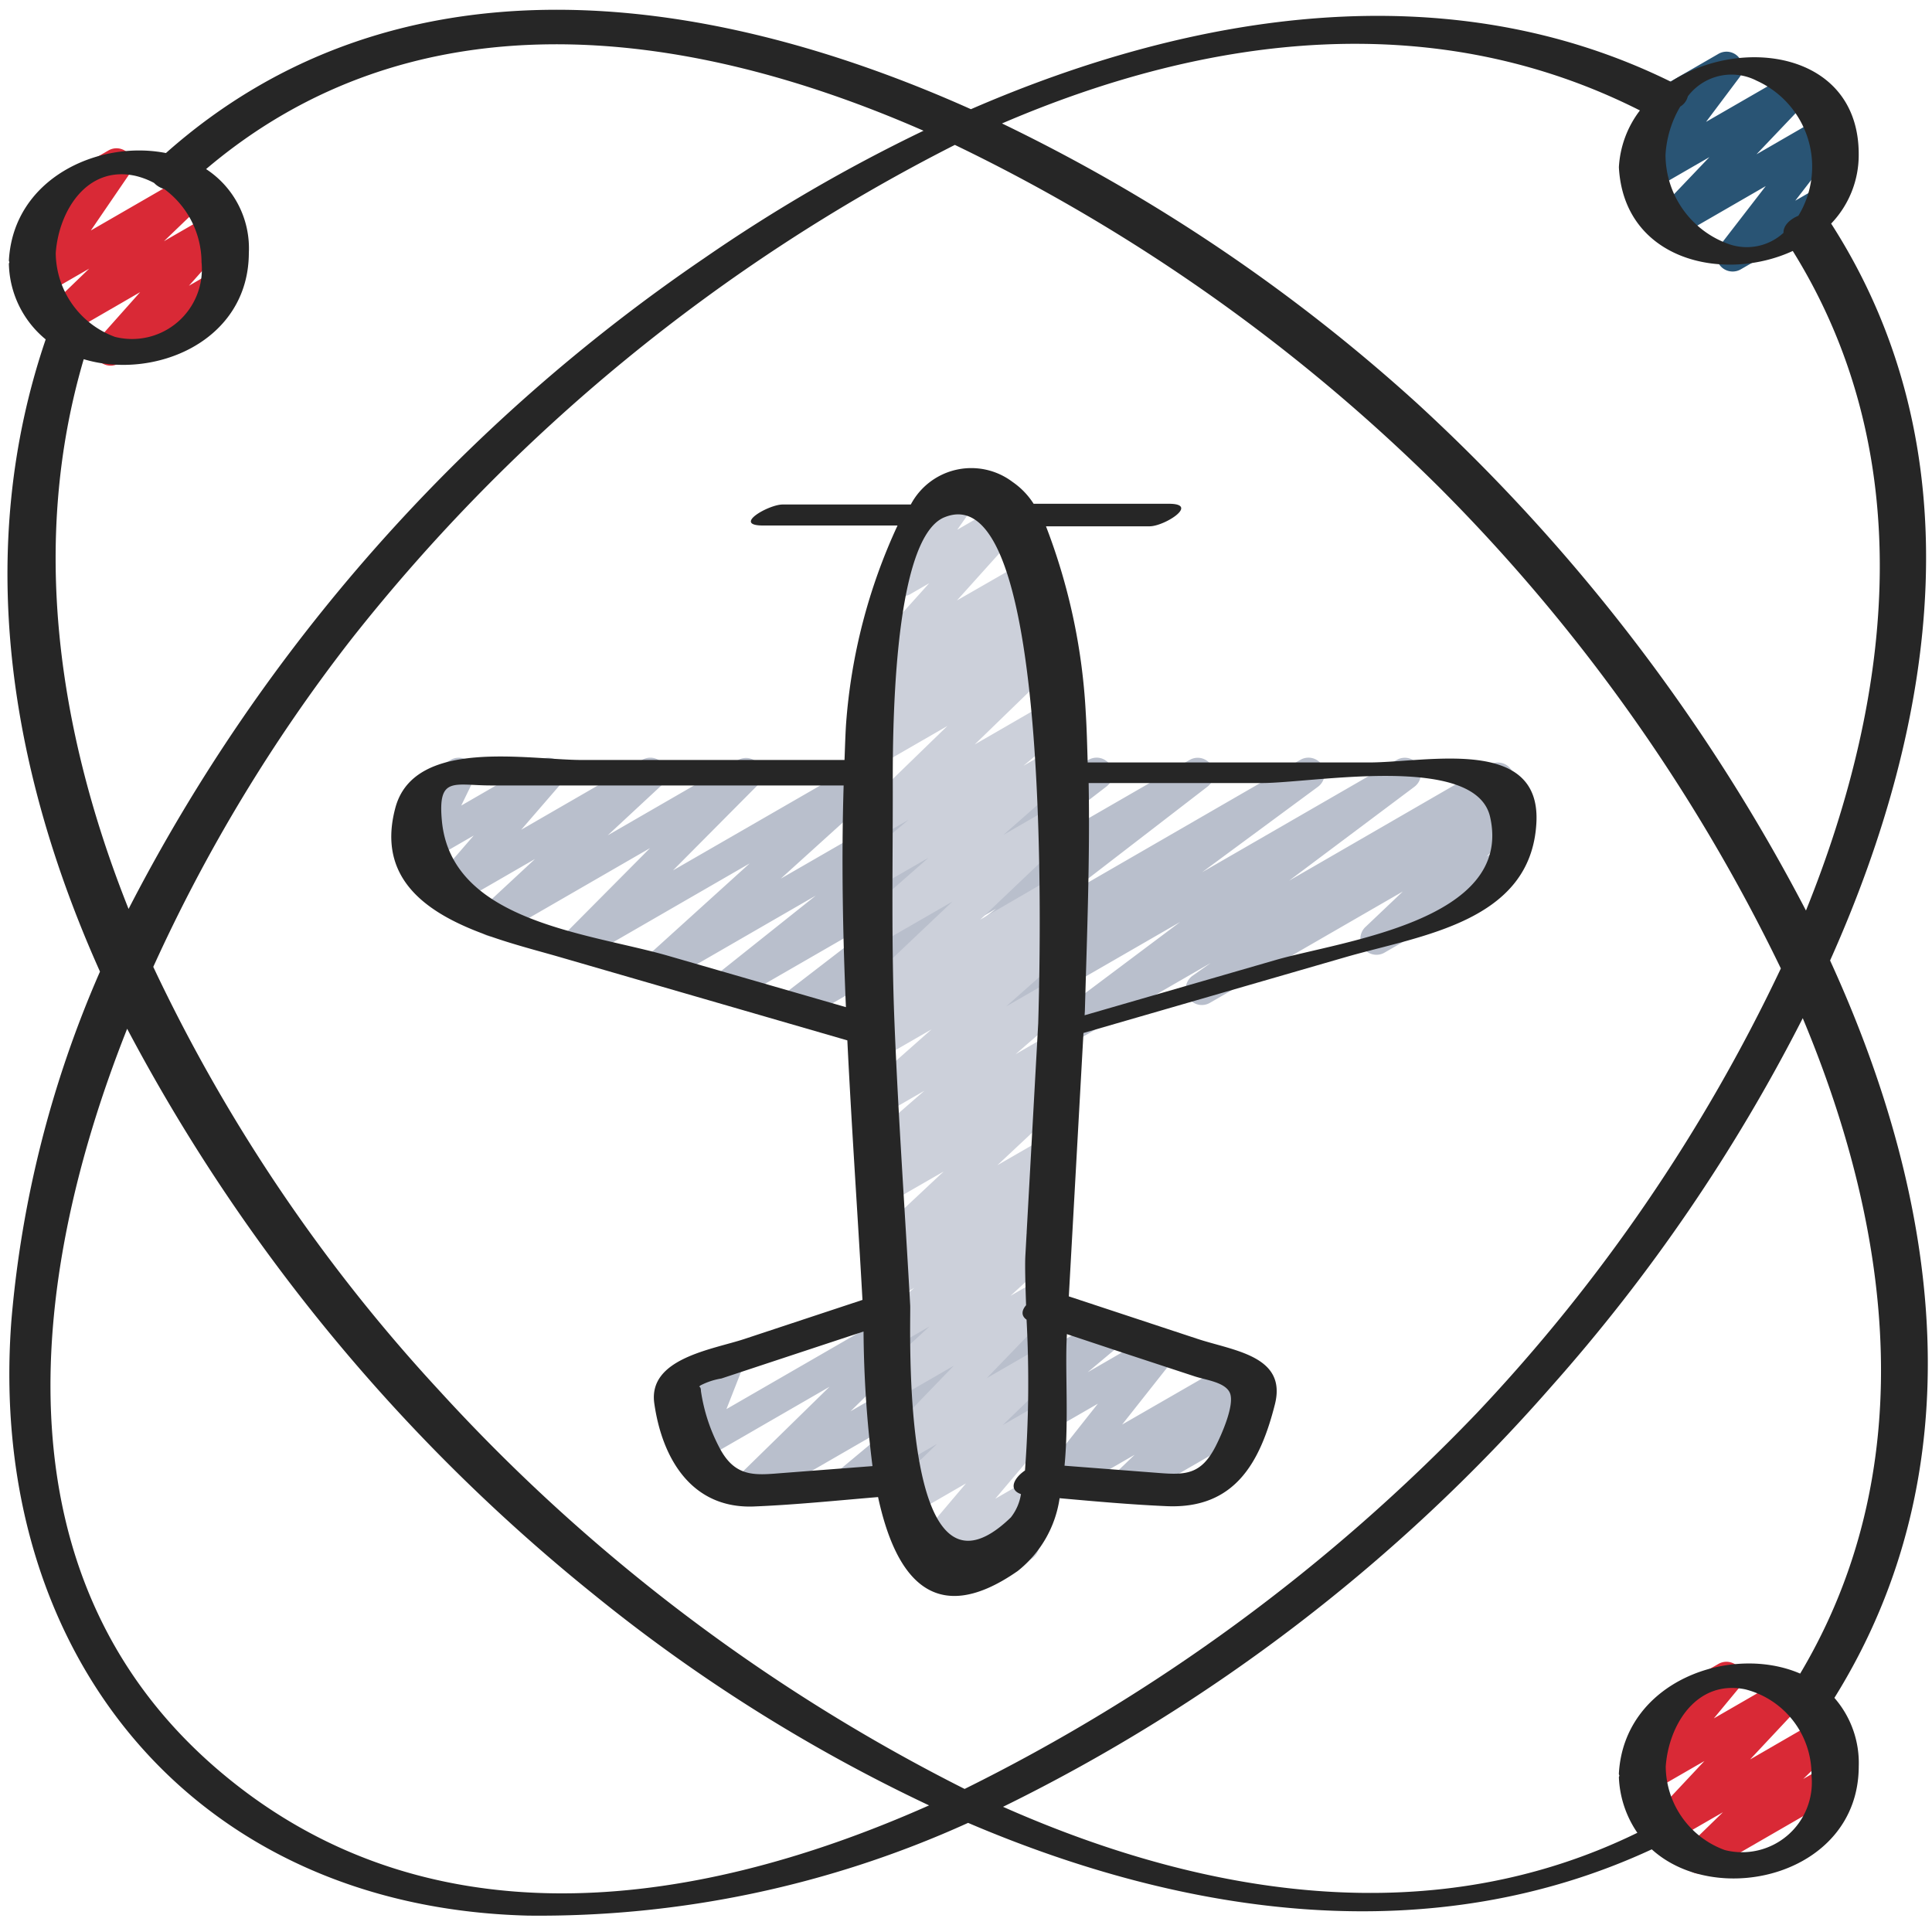 <svg id="Icons" height="512" viewBox="0 0 60 60" width="512" xmlns="http://www.w3.org/2000/svg"><path d="m29.872 32.471a.5.5 0 0 1 -.3-.9l3.594-2.652-6 3.463a.5.5 0 0 1 -.555-.829l4.323-3.331-6.057 3.5a.5.5 0 0 1 -.555-.829l3.445-2.652-4.977 2.87a.5.5 0 0 1 -.561-.823l3.105-2.474-4.653 2.686a.5.5 0 0 1 -.586-.8l3.188-2.887-5.127 2.96a.5.5 0 0 1 -.6-.785l2.631-2.649-4.64 2.679a.5.5 0 0 1 -.591-.8l1.66-1.542-2.495 1.441a.5.5 0 0 1 -.628-.761l1.219-1.408-1.3.751a.5.5 0 0 1 -.7-.651l.421-.865a.485.485 0 0 1 -.446-.25.5.5 0 0 1 .182-.683l1.128-.651a.5.5 0 0 1 .7.651l-.373.768 2.453-1.418a.5.5 0 0 1 .628.76l-1.218 1.408 3.755-2.168a.5.5 0 0 1 .591.8l-1.66 1.542 4.056-2.342a.5.5 0 0 1 .6.785l-2.629 2.646 5.951-3.431a.5.5 0 0 1 .586.8l-3.189 2.887 6.392-3.687a.5.5 0 0 1 .561.824l-3.101 2.47 5.712-3.3a.5.5 0 0 1 .554.829l-3.447 2.654 6.027-3.477a.5.5 0 0 1 .555.829l-4.321 3.33 7.2-4.159a.5.5 0 0 1 .547.836l-3.594 2.652 6.044-3.488a.5.5 0 0 1 .55.833l-3.894 2.918 6.228-3.6a.5.5 0 0 1 .54.841l-.568.4.487-.281a.5.5 0 0 1 .593.8l-1.149 1.089.3-.171a.5.5 0 0 1 .5.866l-3.953 2.282a.5.5 0 0 1 -.594-.8l1.149-1.091-5.994 3.46a.5.5 0 0 1 -.54-.84l.568-.4-4.292 2.478a.5.5 0 0 1 -.55-.833l3.892-2.918-6.528 3.767a.493.493 0 0 1 -.25.071z" fill="#b9bfcc"/><path d="m53.811 8.432a.5.5 0 0 1 -.4-.806l1.426-1.847-2.788 1.61a.5.5 0 0 1 -.613-.778l1.65-1.731-1.718.992a.5.5 0 0 1 -.65-.733l1.069-1.426a.5.5 0 0 1 -.357-.921l1.937-1.119a.5.5 0 0 1 .651.733l-1.035 1.379 2.6-1.5a.5.5 0 0 1 .612.778l-1.646 1.729 1.985-1.146a.5.5 0 0 1 .646.739l-1.426 1.847.637-.367a.5.5 0 0 1 .5.866l-2.83 1.634a.5.5 0 0 1 -.25.067z" fill="#295474"/><path d="m3.434 11.356a.5.5 0 0 1 -.373-.832l1.291-1.451-2.293 1.327a.5.5 0 0 1 -.6-.793l1.311-1.265-1.351.78a.5.5 0 0 1 -.663-.715l1.209-1.769-.035.02a.5.5 0 0 1 -.5-.866l1.937-1.119a.5.5 0 0 1 .663.716l-1.209 1.769 2.984-1.723a.5.5 0 0 1 .6.793l-1.312 1.262 1.443-.833a.5.5 0 0 1 .623.765l-1.291 1.452.667-.386a.5.5 0 0 1 .5.866l-3.351 1.936a.511.511 0 0 1 -.25.066z" fill="#d92936"/><path d="m52.775 58.189a.5.5 0 0 1 -.348-.858l1.08-1.05-1.584.914a.5.5 0 0 1 -.614-.774l1.623-1.731-1.616.932a.5.5 0 0 1 -.634-.751l.949-1.148a.5.5 0 0 1 -.2-.931l1.937-1.118a.5.5 0 0 1 .635.751l-.778.941 2.133-1.231a.5.5 0 0 1 .615.774l-1.623 1.732 2.136-1.234a.5.5 0 0 1 .6.791l-1.086 1.05.655-.378a.5.5 0 1 1 .5.865l-4.134 2.387a.489.489 0 0 1 -.246.067z" fill="#d92936"/><path d="m23.226 46.747a.5.5 0 0 1 -.35-.857l2.886-2.823-3.942 2.276a.5.5 0 0 1 -.715-.615l.511-1.3-.292.168a.5.5 0 0 1 -.5-.866l1.531-.884a.5.5 0 0 1 .715.615l-.51 1.3 6.14-3.544a.5.5 0 0 1 .6.79l-2.888 2.823 6.093-3.517a.5.5 0 0 1 .569.817l-1.845 1.532 3.053-1.762a.5.5 0 0 1 .571.817l-1.075.9 2.074-1.2a.5.5 0 0 1 .642.742l-1.645 2.082 3.472-2a.5.5 0 0 1 .6.794l-.635.608.213-.122a.5.5 0 1 1 .5.865l-3.8 2.194a.5.5 0 0 1 -.595-.794l.634-.607-2.147 1.239a.5.5 0 0 1 -.643-.742l1.647-2.083-4.806 2.773a.5.5 0 0 1 -.57-.816l1.072-.9-3.163 1.827a.5.5 0 0 1 -.569-.818l1.841-1.533-4.424 2.554a.491.491 0 0 1 -.25.067z" fill="#b9bfcc"/><path d="m30.11 49.443a.5.5 0 0 1 -.391-.811l.364-.458-1.163.672a.5.5 0 0 1 -.632-.756l1.712-2.022-1.848 1.067a.5.5 0 0 1 -.6-.791l1.546-1.5-1.041.6a.5.5 0 0 1 -.61-.78l2.175-2.251-1.68.97a.5.5 0 0 1 -.588-.8l1.513-1.389-1.015.585a.5.5 0 0 1 -.578-.809l1.12-.975-.621.359a.5.5 0 0 1 -.562-.823l.3-.239a.527.527 0 0 1 -.449-.2.5.5 0 0 1 .059-.663l2.184-2.046-1.7.978a.5.5 0 0 1 -.56-.824l.35-.278a.51.51 0 0 1 -.511-.2.5.5 0 0 1 .079-.667l1.745-1.518-1.256.725a.5.5 0 0 1 -.582-.807l2.061-1.825-1.575.908a.5.5 0 0 1 -.565-.82l1.006-.819-.5.289a.5.5 0 0 1 -.595-.8l2.875-2.725-2.3 1.326a.5.5 0 0 1 -.58-.809l2.139-1.879-1.559.9a.5.5 0 0 1 -.57-.817l1.507-1.26-.935.539a.5.5 0 0 1 -.6-.792l2.744-2.663-2.146 1.239a.5.5 0 0 1 -.571-.816l.854-.715-.283.163a.5.5 0 0 1 -.567-.819l.534-.439a.427.427 0 0 1 -.392-.185.5.5 0 0 1 .017-.65l1.987-2.21-.584.338a.5.5 0 0 1 -.659-.721l1.037-1.478a.5.5 0 0 1 -.063-.9l1.259-.727a.5.5 0 0 1 .659.72l-.777 1.107 1.357-.783a.5.5 0 0 1 .622.767l-1.988 2.211 1.981-1.138a.5.5 0 0 1 .568.819l-.225.185a.5.5 0 0 1 .564.82l-.852.714.661-.382a.5.5 0 0 1 .6.792l-2.746 2.664 2.45-1.415a.5.5 0 0 1 .57.816l-1.506 1.26.936-.541a.5.5 0 0 1 .58.809l-2.139 1.879 1.559-.9a.5.5 0 0 1 .594.8l-2.873 2.732 2.279-1.321a.5.5 0 0 1 .565.821l-1 .817.439-.253a.5.5 0 0 1 .582.807l-2.061 1.826 1.467-.847a.5.5 0 0 1 .578.81l-1.75 1.518 1.095-.632a.5.5 0 0 1 .56.825l-.438.347a.505.505 0 0 1 .46.2.5.5 0 0 1 -.06.663l-2.184 2.046 1.482-.855a.5.5 0 0 1 .563.822l-.388.312a.47.47 0 0 1 .416.21.5.5 0 0 1 -.079.667l-1.122.975.46-.264a.5.5 0 0 1 .588.8l-1.511 1.388.827-.477a.5.5 0 0 1 .609.78l-2.174 2.254 1.444-.834a.5.5 0 0 1 .6.791l-1.546 1.5.846-.488a.5.5 0 0 1 .632.755l-1.711 2.021.956-.552a.5.5 0 0 1 .642.744l-.61.767a.494.494 0 0 1 .306.233.5.5 0 0 1 -.182.683l-1.66.958a.489.489 0 0 1 -.251.065z" fill="#ccd0da"/><g fill="#262626"><path d="m26.315 32.31c.132 2.7.321 5.393.47 8.06l-3.672 1.215c-.993.328-2.994.6-2.793 2 .249 1.747 1.183 3.275 3.095 3.2 1.285-.052 2.571-.185 3.854-.292.52 2.4 1.679 4.145 4.332 2.3a3.525 3.525 0 0 0 1.306-2.265c1.114.1 2.229.2 3.343.248 2.1.083 2.888-1.363 3.343-3.162.382-1.508-1.279-1.663-2.4-2.033l-4-1.321q.228-4.091.455-8.18l8.135-2.354c2.348-.679 5.781-1.092 5.932-4.192.13-2.683-3.409-1.855-5.206-1.855h-8.73c-.016-.522-.028-1.046-.061-1.563a18.8 18.8 0 0 0 -1.234-5.771h3.216c.466 0 1.563-.7.6-.7h-4.2a2.356 2.356 0 0 0 -.653-.677 2.125 2.125 0 0 0 -3.161.7h-3.981c-.437 0-1.571.652-.61.652h4.179a17.681 17.681 0 0 0 -1.6 6.182c-.023.365-.032.732-.047 1.1h-8.15c-1.666 0-5.216-.707-5.8 1.49-.862 3.23 2.932 4 5.091 4.626zm-1.985 13.434c-.854.066-1.494.166-1.99-.791a5.466 5.466 0 0 1 -.572-1.754c0-.1-.029-.131-.057-.136.013-.012.023-.019.041-.037a2.192 2.192 0 0 1 .653-.216l2.065-.683 2.348-.776a35.074 35.074 0 0 0 .278 4.18zm10.643-3.7 2.129.7c.347.115.939.178 1.09.507.168.369-.268 1.33-.441 1.668-.445.869-.926.89-1.743.827l-2.948-.227c.137-1.435.012-2.979.072-4.051v-.036zm4.22-17.726c1.581 0 6.63-.939 7.083 1.051.735 3.233-4.631 3.858-6.657 4.444l-5.935 1.717.008-.141c.065-2.333.16-4.717.117-7.071zm-9.867-8.251c3.45-1.434 2.958 14.228 2.917 15.71l-.4 7.232c-.015.288 0 .842.023 1.526-.136.157-.161.324.015.449a36.83 36.83 0 0 1 -.049 4.683c-.346.234-.524.6-.125.733a1.548 1.548 0 0 1 -.314.724c-3.49 3.38-3.1-6.109-3.126-6.587-.164-2.947-.374-5.9-.491-8.845-.094-2.373-.05-4.751-.05-7.125-.002-1.458-.046-7.816 1.6-8.501zm-15.602 9.433c-.135-1.412.374-1.107 1.529-1.107h10.947c-.07 2.286-.028 4.585.071 6.885l-5.511-1.592c-2.448-.708-6.733-1.041-7.036-4.186z"/><path d="m3.105 30.174a34.17 34.17 0 0 0 -2.753 10.857c-.763 10.248 5.574 18.188 16.035 18.46a32.207 32.207 0 0 0 13.678-2.88c6.86 2.931 14.428 3.977 21.232.822 2.039 1.849 6.42.8 6.428-2.575a3.076 3.076 0 0 0 -.756-2.129c4.405-7.077 3.33-15.338-.134-22.9 3.373-7.531 4.522-15.9.033-22.885a3.076 3.076 0 0 0 .856-2.139c.014-3.194-3.638-3.7-5.834-2.267-6.89-3.397-14.754-2.178-21.737.853-8.455-3.786-17.945-4.9-25 1.362-2.099-.413-4.74.789-4.877 3.339 0 .02.012.031.014.049s-.015.034-.014.053a3.122 3.122 0 0 0 1.143 2.346c-2.219 6.518-1.14 13.328 1.686 19.634zm3.662 24.786c-6.783-5.808-6.034-14.905-2.818-23.011a56.308 56.308 0 0 0 14.469 17.551 51.065 51.065 0 0 0 10.435 6.568c-7.588 3.374-15.794 4.28-22.086-1.108zm-2.007-24.933a50.661 50.661 0 0 1 6.145-10.168 56.3 56.3 0 0 1 18.749-15.359 55.594 55.594 0 0 1 15.008 10.6 55.027 55.027 0 0 1 10.644 14.976 53.278 53.278 0 0 1 -9.449 13.815 57.063 57.063 0 0 1 -15.9 11.666 56.5 56.5 0 0 1 -16.32-12.376 52.057 52.057 0 0 1 -8.877-13.154zm48.808 27.429a2.784 2.784 0 0 1 -1.837-2.592c.089-1.3.961-2.71 2.47-2.4a2.729 2.729 0 0 1 2.057 2.674 2.168 2.168 0 0 1 -2.69 2.318zm2.338-5.481c-2.154-.931-5.476.237-5.631 3.114 0 .021.012.033.015.052s-.015.034-.014.053a3.272 3.272 0 0 0 .574 1.725c-6.243 3.05-13.215 2.067-19.7-.807a54.567 54.567 0 0 0 17.03-13.054 54.3 54.3 0 0 0 7.806-11.438c2.841 6.791 3.647 14.095-.08 20.355zm-1.352-49.469a2.928 2.928 0 0 1 1.296 4.194c-.265.111-.47.307-.462.531a1.683 1.683 0 0 1 -1.687.353 2.947 2.947 0 0 1 -1.977-2.773 3.308 3.308 0 0 1 .457-1.5.512.512 0 0 0 .236-.319 1.7 1.7 0 0 1 2.137-.486zm-3.625.924a3.188 3.188 0 0 0 -.653 1.764c.155 2.89 3.247 3.593 5.4 2.6 3.891 6.255 3.176 13.637.41 20.484a57.408 57.408 0 0 0 -12.068-15.744 54.12 54.12 0 0 0 -12.9-8.7c6.523-2.804 13.488-3.598 19.811-.404zm-22.248.63a50.393 50.393 0 0 0 -6.811 3.959 54.8 54.8 0 0 0 -17.877 20.209c-2.2-5.516-3.058-11.421-1.393-17.073 2.185.659 5.12-.544 5.128-3.3a2.94 2.94 0 0 0 -1.328-2.604c6.367-5.403 14.653-4.532 22.281-1.191zm-24.481 1.4a2.389 2.389 0 0 1 .586.222.685.685 0 0 0 .313.187 2.839 2.839 0 0 1 1.16 2.274 2.169 2.169 0 0 1 -2.689 2.319 2.8 2.8 0 0 1 -1.839-2.6c.089-1.293.957-2.733 2.469-2.402z"/></g></svg>